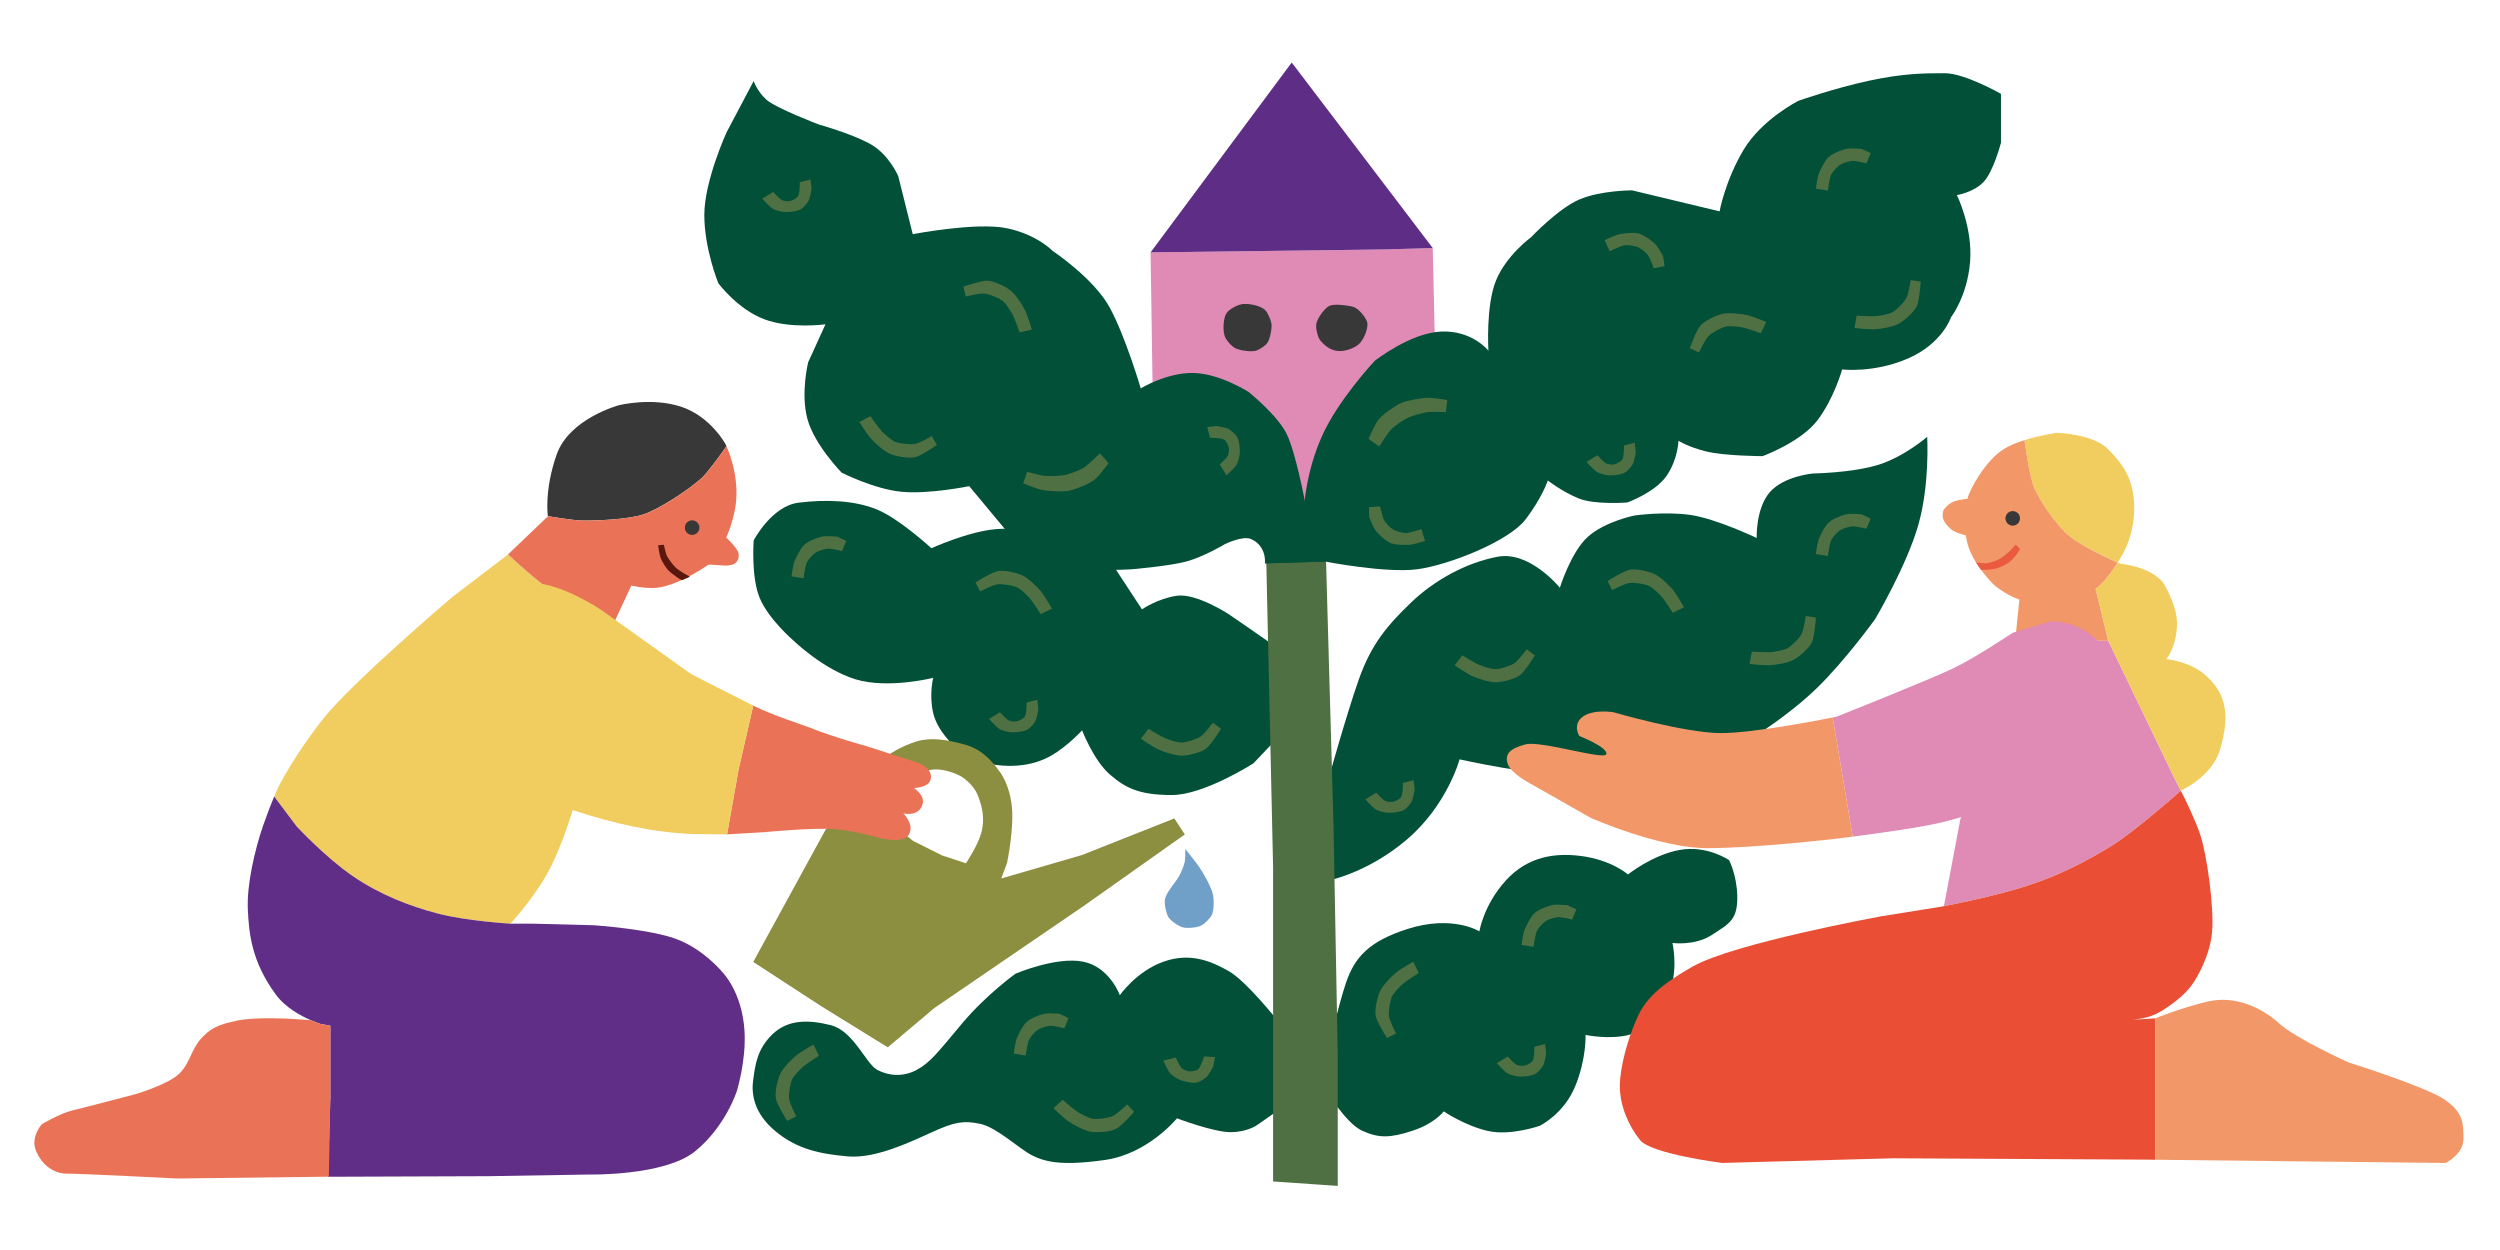 <?xml version="1.0" encoding="UTF-8"?> <svg xmlns="http://www.w3.org/2000/svg" width="800" height="400" viewBox="0 0 800 400" fill="none"><path d="M424.731 250.65C424.731 250.65 430.781 228.81 434.851 217.33C438.921 205.85 444.181 199.92 451.461 192.89C458.741 185.86 468.961 180.08 479.271 178.15C489.591 176.23 499.151 188.07 499.151 188.07C499.151 188.07 502.701 176.6 508.161 171.73C513.621 166.86 523.041 164.96 523.041 164.96C523.041 164.96 532.621 163.58 540.921 164.78C549.221 165.98 562.141 172.16 562.141 172.16C562.141 172.16 561.791 162.79 566.301 157.54C570.811 152.3 580.201 151.51 580.201 151.51C580.201 151.51 592.331 151.34 600.731 148.84C609.131 146.35 616.701 139.78 616.701 139.78C616.701 139.78 617.581 154.92 613.861 167.98C610.141 181.04 600.051 198.1 600.051 198.1C600.051 198.1 590.341 211.55 581.271 220.31C572.201 229.07 560.921 235.95 560.921 235.95L528.091 247.92C528.091 247.92 519.431 248.13 505.271 248.27C491.111 248.41 467.061 242.99 467.061 242.99C467.061 242.99 463.111 257.75 450.031 268.79C436.951 279.83 424.111 281.99 424.111 281.99L424.731 250.64V250.65Z" fill="#025037"></path><path d="M407.411 206.37C406.641 205.77 393.071 196.46 393.071 196.46C393.071 196.46 382.821 189.8 376.691 190.63C370.561 191.46 365.431 194.99 365.431 194.99L355.081 179.21L340.701 172.07C340.701 172.07 327.861 168.59 318.851 169.31C309.841 170.03 298.051 175.44 298.051 175.44C298.051 175.44 287.791 165.96 280.581 163.02C273.381 160.08 264.251 159.78 255.571 160.85C246.891 161.92 241.181 172.92 241.181 172.92C241.181 172.92 240.261 184.66 243.151 191.46C246.041 198.26 253.871 204.95 253.871 204.95C253.871 204.95 263.401 214.21 273.771 217.38C284.151 220.55 298.621 216.91 298.621 216.91C298.621 216.91 297.251 222.28 298.611 228.13C299.971 233.98 305.241 238.59 305.241 238.59C305.241 238.59 311.361 243.68 318.171 244.7C324.981 245.72 331.271 244.7 336.371 241.81C341.471 238.92 346.271 233.71 346.271 233.71C346.271 233.71 349.981 243.34 355.081 247.77C360.181 252.2 364.611 254.41 374.981 254.41C385.351 254.41 401.141 244.23 401.141 244.23L407.411 237.61V206.37V206.37Z" fill="#025037"></path><path d="M411.031 353.91L408.371 326.04C408.371 326.04 398.691 313.88 393.261 310.8C387.831 307.72 381.081 304.64 372.361 307.72C363.641 310.8 358.341 318.47 358.341 318.47C358.341 318.47 355.121 309.41 346.541 307.72C337.961 306.03 324.971 311.58 324.971 311.58C324.971 311.58 315.721 318.19 308.021 327.33C300.321 336.47 297.781 339.98 293.381 342.35C288.971 344.72 284.331 344.29 280.711 342.35C277.091 340.41 273.141 329.92 265.901 328.07C258.661 326.22 252.081 326.21 247.141 331.01C242.201 335.81 241.691 340.84 241.031 345.45C240.371 350.06 241.211 356.21 248.121 361.97C255.031 367.73 262.271 369.24 271.321 370.05C280.371 370.86 292.161 365.03 298.851 362.02C305.541 359.01 308.501 358.5 313.771 359.66C319.041 360.82 326.061 367.56 330.201 369.68C334.341 371.8 339.771 373.17 353.591 371.19C367.411 369.21 376.631 357.86 376.631 357.86C376.631 357.86 388.311 362.29 393.741 362.29C399.171 362.29 402.301 360 402.301 360L411.021 353.91H411.031Z" fill="#025037"></path><path d="M425.381 335.15C425.381 335.15 428.061 322.23 430.771 314.34C433.491 306.45 437.901 301.29 450.271 297.31C464.831 292.62 473.411 298.04 473.411 298.04C473.411 298.04 474.691 289.65 481.861 281.76C489.031 273.87 497.901 272.94 505.571 273.87C515.691 275.1 520.941 279.83 520.941 279.83C520.941 279.83 528.791 273.53 537.541 271.97C546.291 270.41 553.301 275.24 553.301 275.24C553.301 275.24 555.721 279.83 555.921 286.53C556.161 294.44 553.201 295.64 547.771 299.19C542.341 302.74 535.181 301.75 535.181 301.75C535.181 301.75 536.911 309.27 534.691 315.96C532.471 322.64 528.201 329.18 521.791 331.02C515.371 332.86 507.371 331.18 507.371 331.18C507.371 331.18 507.711 338.74 504.051 347.64C500.381 356.55 492.731 360.25 492.731 360.25C492.731 360.25 483.251 363.6 475.951 361.87C468.641 360.15 462.001 355.64 462.001 355.64C462.001 355.64 459.101 359.55 451.911 361.87C444.721 364.2 441.271 364.23 435.961 361.87C430.651 359.51 424.111 348.55 424.111 348.55L425.381 335.15V335.15Z" fill="#025037"></path><path d="M407.391 378.07V277.57L404.981 169.46L424.031 168.84L426.711 263.54L428.081 337.78V379.49L407.391 378.07Z" fill="#4E7043"></path><path d="M459.401 120.08V136.21L419.301 164.67L387.661 139.5L368.891 128.06L368.181 80.76L442.781 79.83L458.481 79.38L459.401 120.08Z" fill="#E08AB6"></path><path d="M413.351 20L458.481 79.38L442.781 79.83L368.181 80.76L413.351 20Z" fill="#5E2E86"></path><path d="M404.941 99.32C403.561 97.82 399.731 97.07 397.701 97.29C396.141 97.45 393.431 98.86 392.521 100.15C391.401 101.73 391.251 105.82 391.941 107.64C392.441 108.95 394.121 110.88 395.401 111.48C396.871 112.16 400.251 112.64 401.821 112.25C402.961 111.96 405.071 110.56 405.671 109.55C406.371 108.37 406.931 105.58 406.921 104.21C406.921 102.89 405.841 100.31 404.951 99.34L404.941 99.32Z" fill="#383838"></path><path d="M431.761 97.91C430.181 97.63 426.771 97.18 425.341 97.91C423.781 98.7 421.571 101.84 421.231 103.55C420.951 104.92 421.641 107.93 422.541 109C423.861 110.59 425.921 112.31 428.561 112.34C431.201 112.37 433.671 111.14 434.821 110.15C436.271 108.89 437.731 105.46 437.581 103.55C437.461 102.08 435.361 99.55 434.121 98.75C433.241 98.18 432.801 98.09 431.761 97.91V97.91Z" fill="#383838"></path><path d="M404.801 180.3L417.361 161.74C417.361 161.74 417.891 151.09 423.051 139.52C428.201 127.95 439.921 115.46 439.921 115.46C439.921 115.46 451.351 106.46 461.271 106.09C471.191 105.72 476.291 112.21 476.291 112.21C476.291 112.21 475.411 97.85 478.721 89.76C482.031 81.66 489.921 75.93 489.921 75.93C489.921 75.93 498.551 66.79 505.351 63.85C512.151 60.91 522.251 60.91 522.251 60.91L550.261 67.63C550.261 67.63 552.011 57.97 557.881 48.05C563.761 38.13 575.511 32.25 575.511 32.25C575.511 32.25 586.661 28.31 597.891 25.87C609.121 23.43 615.921 23.43 622.341 23.43C628.761 23.43 640.311 30.04 640.311 30.04V45.65C640.311 45.65 637.891 55.02 634.651 58.32C631.401 61.63 626.201 62.42 626.201 62.42C626.201 62.42 631.341 72.83 630.421 83.85C629.501 94.87 624.361 101.45 624.361 101.45C624.361 101.45 621.601 109.93 610.581 114.7C599.561 119.48 589.481 118.22 589.481 118.22C589.481 118.22 586.891 127.54 581.561 134.52C576.231 141.5 564.031 145.97 564.031 145.97C564.031 145.97 551.811 145.92 545.931 144.45C540.051 142.98 537.111 141.04 537.111 141.04C537.111 141.04 536.951 147.06 533.251 152.34C529.551 157.62 520.761 160.79 520.761 160.79C520.761 160.79 510.441 161.63 505.151 159.49C499.871 157.34 495.301 153.76 495.301 153.76C495.301 153.76 493.581 159.07 488.251 166.13C482.921 173.19 463.711 180.77 453.651 182.15C443.591 183.52 423.991 179.68 423.991 179.68L404.791 180.27L404.801 180.3Z" fill="#025037"></path><path d="M424.001 179.71L417.671 160.96C417.671 160.96 414.701 145 411.771 138.94C408.841 132.88 399.561 125.44 399.561 125.44C399.561 125.44 390.411 119.53 381.891 119.35C373.371 119.18 365.041 124.28 365.041 124.28C365.041 124.28 360.191 107.77 355.101 98.4C350.011 89.03 336.811 80.27 336.811 80.27C336.811 80.27 331.791 74.99 322.051 73.01C312.311 71.03 292.081 74.94 292.081 74.94L287.441 56.37C287.441 56.37 284.441 49.25 278.221 45.92C272.001 42.59 262.041 39.85 262.041 39.85C262.041 39.85 248.121 34.55 245.191 31.85C242.261 29.15 241.171 25.94 241.171 25.94L232.521 42.31C232.521 42.31 225.381 57.89 225.381 68.79C225.381 79.69 229.871 90.65 229.871 90.65C229.871 90.65 236.001 98.91 244.481 102.13C252.961 105.35 264.151 103.77 264.151 103.77L258.611 115.94C258.611 115.94 256.131 125.87 258.391 134.14C260.651 142.4 269.331 151.25 269.331 151.25C269.331 151.25 279.721 156.53 288.511 157.37C297.301 158.21 310.151 155.57 310.151 155.57L322.611 170.56C322.611 170.56 331.871 178.54 338.391 180.86C344.911 183.18 362.041 182.18 362.041 182.18C362.041 182.18 374.301 181.15 379.781 179.64C385.261 178.13 391.961 174.13 391.961 174.13C391.961 174.13 397.571 171.35 400.311 172.48C403.041 173.61 405.011 176.39 404.781 180.29L423.981 179.7L424.001 179.71Z" fill="#025037"></path><path d="M630.751 159.53C630.751 159.53 627.181 159.67 625.081 160.55C622.981 161.43 621.881 163.3 621.881 163.3C621.881 163.3 621.371 165.04 621.881 166.26C622.391 167.48 623.571 168.93 625.081 169.88C626.591 170.83 630.751 171.74 630.751 171.74" fill="#F29767"></path><path d="M675.321 270.9C682.831 266.34 696.861 253.91 697.871 253.01C696.751 250.76 695.941 249.25 695.941 249.25L674.621 205.02H644.871L627.281 262.31L622.051 289.98C622.051 289.98 638.391 286.81 648.761 283.42C659.141 280.02 667.531 275.64 675.321 270.9V270.9Z" fill="#E08AB6"></path><path d="M682.571 326.3C685.271 325.96 688.611 325.63 692.601 322.96C697.231 319.85 699.641 317.6 701.451 315.09C703.251 312.59 707.151 305.79 707.861 298.28C708.561 290.77 706.291 273.32 703.831 266.39C702.321 262.12 699.691 256.62 697.871 253.02C696.861 253.92 682.841 266.34 675.321 270.91C667.541 275.65 659.151 280.04 648.761 283.43C638.391 286.83 622.051 289.99 622.051 289.99L601.721 293.26C601.721 293.26 554.851 301.85 541.791 309.22C528.731 316.58 525.691 321.35 523.361 326.89C521.031 332.44 518.351 341.2 518.351 347.58C518.351 353.96 521.221 360.34 524.791 364.81C528.371 369.29 551.091 372.14 551.091 372.14L605.821 370.65L686.521 371.08L689.701 371.12V325.88L682.581 326.3H682.571Z" fill="#EA4E34"></path><path d="M660.541 170.04C664.451 174.15 674.791 178.8 677.631 180.03C676.071 182.52 673.401 186.33 670.581 188.46L674.621 205.02L695.941 249.25C695.941 249.25 696.751 250.76 697.871 253.01C697.911 252.97 697.931 252.96 697.931 252.96C697.931 252.96 707.731 248.61 710.351 240.04C714.131 227.67 711.681 220.95 705.081 215.52C700.401 211.66 693.231 210.9 693.231 210.9C693.231 210.9 695.531 208.24 696.361 203.02C697.181 197.8 696.251 194.35 693.071 187.88C689.901 181.41 678.361 180.34 678.361 180.34C678.361 180.34 678.101 180.23 677.641 180.03C678.541 178.6 679.091 177.6 679.091 177.6C679.091 177.6 682.941 171.62 682.941 162.6C682.941 153.58 679.531 148.73 674.621 143.77C669.711 138.81 658.251 138.51 658.251 138.51C658.251 138.51 653.021 139.2 647.821 140.84C648.201 143.6 649.631 153.32 651.051 156.33C652.721 159.86 655.981 165.26 660.541 170.04Z" fill="#F1CC5E"></path><path d="M670.581 188.46C673.401 186.33 676.071 182.52 677.631 180.03C674.801 178.8 664.451 174.15 660.541 170.04C655.991 165.26 652.721 159.86 651.051 156.33C649.631 153.32 648.201 143.6 647.821 140.84C645.371 141.6 642.931 142.59 641.051 143.8C635.161 147.59 630.191 156.84 629.621 159.51C629.041 162.18 627.931 167.5 629.621 174.03C631.301 180.54 637.931 187.03 637.931 187.03C637.931 187.03 641.391 190.16 646.201 191.87L644.861 205.03H674.611L670.571 188.47L670.581 188.46Z" fill="#F29767"></path><path d="M782.401 351.94C776.491 347.82 751.511 339.97 751.511 339.97C751.511 339.97 734.591 332.33 729.271 327.45C723.941 322.56 715.321 318.49 706.721 320.44C698.131 322.39 689.691 325.88 689.691 325.88V371.12L782.581 372.15C782.581 372.15 788.301 369.39 788.301 364.47C788.301 359.55 788.301 356.06 782.391 351.95L782.401 351.94Z" fill="#F29767"></path><path d="M644.071 168.21C645.358 168.21 646.401 167.167 646.401 165.88C646.401 164.593 645.358 163.55 644.071 163.55C642.784 163.55 641.741 164.593 641.741 165.88C641.741 167.167 642.784 168.21 644.071 168.21Z" fill="#383838"></path><path d="M375.791 261.9L346.241 273.61L320.401 281.11L322.251 276.14C322.251 276.14 324.761 264.36 323.671 257.02C322.581 249.68 319.481 246.42 319.481 246.42C319.481 246.42 315.611 240.24 309.231 238.4C302.861 236.56 297.711 235.91 293.371 237.24C289.031 238.57 284.391 240.96 280.211 244.81C276.021 248.66 264.061 265.73 264.061 265.73L241.031 307.82L262.911 322.06L284.081 335.14L298.971 322.58L346.841 289.86L379.141 267.02L375.791 261.9V261.9ZM314.051 266.37C313.011 270.43 309.101 276.25 309.101 276.25L301.401 273.71L292.151 269.06L282.151 261.1L290.291 249.59C290.291 249.59 295.331 246.21 299.481 246.21C303.631 246.21 307.561 248.45 307.561 248.45C307.561 248.45 311.421 250.66 312.971 254.7C314.521 258.74 315.101 262.29 314.061 266.36L314.051 266.37Z" fill="#8C8E40"></path><path d="M379.281 271.65C379.281 271.65 382.651 275.85 383.671 277.32C385.101 279.4 387.661 283.89 388.181 286.36C388.501 287.91 388.481 291.22 387.841 292.66C387.331 293.81 385.441 295.68 384.311 296.22C383.001 296.84 379.921 297.15 378.521 296.76C377.121 296.37 374.521 294.64 373.821 293.37C373.121 292.1 372.511 289.12 372.781 287.71C373.171 285.63 376.171 282.34 377.231 280.51C377.871 279.41 378.851 277.03 379.121 275.78C379.341 274.76 379.301 271.63 379.301 271.63L379.281 271.65Z" fill="#709FC8"></path><path d="M676.711 220.04L673.481 230.84C673.481 230.84 666.351 245.29 655.231 250.59C644.101 255.91 631.961 260.46 622.301 262.94C615.391 264.7 600.681 266.71 592.871 267.71L586.451 229.58C587.271 229.41 587.741 229.32 587.741 229.32C587.741 229.32 617.751 217.4 625.131 213.82C632.521 210.24 644.091 202.47 644.091 202.47L656.281 198.82C656.281 198.82 663.981 198.51 670.021 203.95C676.081 209.38 676.701 220.04 676.701 220.04H676.711Z" fill="#E08AB6"></path><path d="M586.451 229.59L592.871 267.72C589.761 268.12 587.741 268.36 587.741 268.36C587.741 268.36 561.811 271.41 546.381 271.41C530.951 271.41 509.071 261.74 509.071 261.74L489.681 250.73C489.681 250.73 483.511 247.53 482.481 244.45C481.451 241.36 483.091 239.55 488.081 238.21C493.061 236.86 513.751 243.49 514.041 241.25C514.331 239.01 505.381 235.53 505.381 235.53C505.381 235.53 503.041 231.77 506.561 229.29C510.071 226.82 516.331 227.92 516.331 227.92C516.331 227.92 539.221 234.61 550.821 234.59C560.851 234.56 581.151 230.65 586.451 229.6V229.59Z" fill="#F29767"></path><path d="M632.351 180C632.351 180 634.991 180.35 635.861 180.24C636.901 180.1 638.891 179.38 639.811 178.89C640.651 178.45 642.151 177.24 642.851 176.61C643.441 176.08 645.021 174.29 645.021 174.29L646.401 175.68C646.401 175.68 645.651 177.02 645.321 177.41C644.681 178.16 643.441 179.66 642.601 180.19C641.681 180.77 640.111 181.53 639.061 181.84C638.361 182.04 636.561 182.32 635.831 182.35C635.401 182.37 633.921 182.35 633.921 182.35L632.341 180.01L632.351 180Z" fill="#EA5A3E"></path><path d="M467.961 209.72L465.491 212.89C465.491 212.89 469.411 215.56 470.841 216.22C472.771 217.12 476.561 218.37 478.701 218.32C480.771 218.27 484.681 217.33 486.351 216.1C488.021 214.87 491.161 209.72 491.161 209.72L488.571 207.78C488.571 207.78 485.811 211.46 484.541 212.27C483.221 213.12 480.101 214.09 478.531 214.12C477.191 214.15 474.591 213.27 473.351 212.76C471.921 212.18 467.961 209.72 467.961 209.72V209.72Z" fill="#4E7043"></path><path d="M563.451 106.64L565.211 103.03C565.211 103.03 560.831 101.23 559.291 100.87C557.211 100.39 553.251 99.95 551.171 100.44C549.091 100.93 545.521 102.64 544.141 104.19C542.761 105.74 540.741 111.42 540.741 111.42L543.681 112.79C543.681 112.79 545.621 108.62 546.701 107.56C547.821 106.46 550.671 104.87 552.201 104.51C553.501 104.21 556.231 104.53 557.551 104.77C559.071 105.04 563.451 106.64 563.451 106.64V106.64Z" fill="#4E7043"></path><path d="M367.521 233.21L365.051 236.38C365.051 236.38 368.971 239.05 370.401 239.71C372.331 240.61 376.121 241.86 378.261 241.81C380.401 241.76 384.241 240.82 385.911 239.59C387.581 238.36 390.721 233.21 390.721 233.21L388.131 231.27C388.131 231.27 385.371 234.95 384.101 235.76C382.831 236.57 379.661 237.58 378.091 237.61C376.751 237.64 374.151 236.76 372.911 236.25C371.481 235.67 367.521 233.21 367.521 233.21V233.21Z" fill="#4E7043"></path><path d="M326.271 106.38L330.181 105.48C330.181 105.48 328.831 100.94 328.141 99.52C327.211 97.6 325.061 94.24 323.371 92.93C321.731 91.66 318.111 89.92 316.041 89.82C314.071 89.72 308.281 91.72 308.281 91.72L309.061 94.87C309.061 94.87 313.521 93.76 315.021 93.93C316.521 94.1 319.611 95.32 320.851 96.29C321.911 97.11 323.371 99.44 324.011 100.62C324.751 101.98 326.261 106.38 326.261 106.38H326.271Z" fill="#4E7043"></path><path d="M560.581 208.51L559.881 212.46C559.881 212.46 564.591 212.98 566.171 212.9C568.301 212.79 572.231 212.12 574.091 211.07C575.901 210.06 578.911 207.39 579.811 205.52C580.671 203.74 581.081 197.63 581.081 197.63L577.881 197.13C577.881 197.13 577.171 201.67 576.431 202.99C575.661 204.36 573.361 206.67 571.991 207.44C570.821 208.09 568.111 208.53 566.771 208.67C565.231 208.83 560.581 208.51 560.581 208.51V208.51Z" fill="#4E7043"></path><path d="M278.521 133.14L275.001 135.06C275.001 135.06 277.531 139.06 278.581 140.24C280.001 141.83 282.981 144.49 284.951 145.29C286.871 146.07 290.831 146.76 292.851 146.3C294.871 145.84 299.801 142.37 299.801 142.37L298.191 139.55C298.191 139.55 294.201 141.83 292.711 142.07C291.221 142.31 287.921 141.97 286.461 141.38C285.221 140.87 283.181 139.03 282.241 138.07C281.161 136.97 278.511 133.13 278.511 133.13L278.521 133.14Z" fill="#4E7043"></path><path d="M594.131 101L593.431 104.95C593.431 104.95 598.141 105.47 599.721 105.39C601.851 105.28 605.781 104.61 607.641 103.56C609.501 102.51 612.461 99.88 613.361 98.01C614.221 96.23 614.631 90.12 614.631 90.12L611.431 89.62C611.431 89.62 610.721 94.16 609.981 95.48C609.211 96.85 606.911 99.16 605.541 99.93C604.371 100.58 601.661 101.02 600.321 101.16C598.781 101.32 594.131 101 594.131 101V101Z" fill="#4E7043"></path><path d="M454.011 311.35L452.251 307.74C452.251 307.74 448.141 310.09 446.911 311.08C445.251 312.42 442.471 315.28 441.581 317.22C440.711 319.1 439.851 323.03 440.221 325.07C440.571 327.01 443.841 332.19 443.841 332.19L446.731 330.71C446.731 330.71 444.631 326.62 444.461 325.12C444.281 323.56 444.771 320.34 445.431 318.91C445.991 317.69 447.931 315.74 448.931 314.85C450.081 313.82 454.031 311.34 454.031 311.34L454.011 311.35Z" fill="#4E7043"></path><path d="M262.061 337.85L260.301 334.24C260.301 334.24 256.191 336.59 254.961 337.58C253.301 338.92 250.521 341.78 249.631 343.72C248.761 345.6 247.901 349.53 248.271 351.57C248.621 353.51 251.891 358.69 251.891 358.69L254.781 357.21C254.781 357.21 252.681 353.12 252.511 351.62C252.341 350.12 252.821 346.84 253.481 345.41C254.041 344.19 255.981 342.24 256.981 341.35C258.131 340.32 262.081 337.84 262.081 337.84L262.061 337.85Z" fill="#4E7043"></path><path d="M535.281 196.09L538.881 194.32C538.881 194.32 536.531 190.21 535.531 188.98C534.181 187.32 531.321 184.54 529.381 183.66C527.441 182.78 523.571 181.94 521.531 182.31C519.591 182.67 514.411 185.94 514.411 185.94L515.891 188.82C515.891 188.82 519.981 186.72 521.481 186.54C522.981 186.36 526.261 186.85 527.691 187.5C528.911 188.06 530.861 189.99 531.761 190.99C532.801 192.14 535.271 196.08 535.271 196.08L535.281 196.09Z" fill="#4E7043"></path><path d="M340.061 351.92L337.101 354.64C337.101 354.64 340.521 357.92 341.821 358.81C343.581 360.02 347.111 361.87 349.221 362.18C351.331 362.49 355.281 362.18 357.131 361.25C358.981 360.32 362.931 355.76 362.931 355.76L360.691 353.41C360.691 353.41 357.361 356.58 355.971 357.18C354.581 357.78 351.301 358.24 349.741 358.01C348.411 357.82 345.991 356.52 344.851 355.82C343.531 355.01 340.041 351.93 340.041 351.93L340.061 351.92Z" fill="#4E7043"></path><path d="M333.021 196.53L336.621 194.76C336.621 194.76 334.271 190.65 333.271 189.42C331.921 187.76 329.061 184.98 327.121 184.1C325.231 183.24 321.311 182.38 319.271 182.75C317.331 183.11 312.151 186.38 312.151 186.38L313.631 189.26C313.631 189.26 317.721 187.16 319.221 186.98C320.721 186.8 324.001 187.29 325.431 187.94C326.651 188.5 328.601 190.43 329.501 191.43C330.541 192.58 333.011 196.52 333.011 196.52L333.021 196.53Z" fill="#4E7043"></path><path d="M486.891 302.36C486.891 302.36 487.371 298.79 487.791 297.68C488.351 296.21 489.831 293.31 491.001 292.25C492.361 291.02 495.471 289.78 497.291 289.53C498.411 289.38 501.581 289.65 501.581 289.65L504.441 291.01L503.081 294.26C503.081 294.26 499.761 293.47 498.761 293.48C497.701 293.48 495.591 294.15 494.691 294.71C493.791 295.27 492.331 296.86 491.851 297.8C491.241 298.98 490.741 302.98 490.741 302.98L486.881 302.36H486.891Z" fill="#4E7043"></path><path d="M324.391 337.14C324.391 337.14 324.871 333.57 325.291 332.46C325.851 330.99 327.331 328.09 328.501 327.03C329.861 325.8 332.971 324.56 334.791 324.31C335.911 324.16 339.081 324.43 339.081 324.43L341.941 325.79L340.581 329.04C340.581 329.04 337.261 328.25 336.261 328.26C335.201 328.26 333.091 328.93 332.191 329.49C331.291 330.05 329.831 331.64 329.351 332.58C328.741 333.76 328.241 337.76 328.241 337.76L324.381 337.14H324.391Z" fill="#4E7043"></path><path d="M581.071 177.3C581.071 177.3 581.551 173.73 581.971 172.62C582.531 171.15 584.011 168.25 585.181 167.19C586.541 165.96 589.651 164.72 591.471 164.47C592.591 164.32 595.761 164.59 595.761 164.59L598.621 165.95L597.261 169.2C597.261 169.2 593.941 168.41 592.941 168.42C591.881 168.42 589.771 169.09 588.871 169.65C587.971 170.21 586.511 171.8 586.031 172.74C585.421 173.92 584.921 177.92 584.921 177.92L581.061 177.3H581.071Z" fill="#4E7043"></path><path d="M455.991 173.07C455.991 173.07 452.571 174.2 451.391 174.31C449.821 174.46 446.571 174.4 445.101 173.81C443.401 173.13 440.921 170.87 439.901 169.34C439.281 168.4 438.131 165.43 438.131 165.43L438.091 162.26L441.611 162.05C441.611 162.05 442.361 165.38 442.801 166.27C443.271 167.22 444.791 168.83 445.701 169.39C446.611 169.95 448.671 170.56 449.721 170.59C451.041 170.62 454.871 169.31 454.871 169.31L456.001 173.05L455.991 173.07Z" fill="#4E7043"></path><path d="M581.071 60.36C581.071 60.36 581.551 56.79 581.971 55.68C582.531 54.21 584.011 51.31 585.181 50.25C586.541 49.02 589.651 47.78 591.471 47.53C592.591 47.38 595.761 47.65 595.761 47.65L598.621 49.01L597.261 52.26C597.261 52.26 593.941 51.47 592.941 51.48C591.881 51.48 589.771 52.15 588.871 52.71C587.971 53.27 586.511 54.86 586.031 55.8C585.421 56.98 584.921 60.98 584.921 60.98L581.061 60.36H581.071Z" fill="#4E7043"></path><path d="M513.491 76.87C513.491 76.87 516.721 75.29 517.881 75.02C519.421 74.66 522.651 74.29 524.181 74.67C525.961 75.12 528.721 77.02 529.931 78.39C530.681 79.23 532.211 82.03 532.211 82.03L532.671 85.16L529.211 85.84C529.211 85.84 528.021 82.64 527.461 81.81C526.861 80.93 525.141 79.54 524.171 79.11C523.211 78.68 521.071 78.35 520.031 78.46C518.711 78.61 515.101 80.42 515.101 80.42L513.471 76.86L513.491 76.87Z" fill="#4E7043"></path><path d="M253.271 184.44C253.271 184.44 253.751 180.87 254.171 179.76C254.731 178.29 256.211 175.39 257.381 174.33C258.741 173.1 261.851 171.86 263.671 171.61C264.791 171.46 267.961 171.73 267.961 171.73L270.821 173.09L269.461 176.34C269.461 176.34 266.141 175.55 265.141 175.56C264.081 175.56 261.971 176.23 261.071 176.79C260.181 177.35 258.711 178.94 258.231 179.88C257.621 181.06 257.121 185.06 257.121 185.06L253.261 184.44H253.271Z" fill="#4E7043"></path><path d="M478.991 340.23C478.991 340.23 481.161 342.61 482.051 343.26C482.941 343.91 484.981 344.44 486.121 344.5C487.581 344.57 490.111 344.33 491.361 343.59C492.271 343.05 493.681 341.43 494.031 340.43C494.351 339.51 494.781 337.11 494.781 337.11L494.421 334.08L491.001 334.96C491.001 334.96 491.051 338.55 490.411 339.5C489.991 340.13 488.521 340.86 487.771 341.01C487.171 341.13 485.891 340.98 485.331 340.72C484.451 340.31 482.501 338.08 482.501 338.08L478.981 340.23H478.991Z" fill="#4E7043"></path><path d="M316.491 230.07C316.491 230.07 318.661 232.45 319.551 233.1C320.441 233.75 322.481 234.28 323.621 234.34C325.081 234.41 327.611 234.17 328.861 233.43C329.771 232.89 331.181 231.27 331.531 230.27C331.851 229.35 332.281 226.95 332.281 226.95L331.921 223.92L328.501 224.8C328.501 224.8 328.551 228.39 327.911 229.34C327.491 229.97 326.021 230.7 325.271 230.85C324.671 230.97 323.391 230.82 322.831 230.56C321.951 230.15 320.001 227.92 320.001 227.92L316.481 230.07H316.491Z" fill="#4E7043"></path><path d="M392.461 152.11C392.461 152.11 394.841 149.94 395.491 149.05C396.141 148.16 396.671 146.12 396.731 144.98C396.801 143.52 396.561 140.99 395.821 139.74C395.281 138.83 393.661 137.42 392.661 137.07C391.741 136.75 389.341 136.32 389.341 136.32L386.311 136.68L387.191 140.1C387.191 140.1 390.781 140.05 391.731 140.69C392.361 141.11 393.091 142.58 393.241 143.33C393.361 143.93 393.211 145.21 392.951 145.77C392.541 146.65 390.311 148.6 390.311 148.6L392.461 152.12V152.11Z" fill="#4E7043"></path><path d="M436.911 255.81C436.911 255.81 439.081 258.19 439.971 258.84C440.861 259.49 442.901 260.02 444.041 260.08C445.501 260.15 448.031 259.91 449.281 259.17C450.191 258.63 451.601 257.01 451.951 256.01C452.271 255.09 452.701 252.69 452.701 252.69L452.341 249.66L448.921 250.54C448.921 250.54 448.971 254.13 448.331 255.08C447.911 255.71 446.441 256.44 445.691 256.59C445.091 256.71 443.811 256.56 443.251 256.3C442.371 255.89 440.421 253.66 440.421 253.66L436.901 255.81H436.911Z" fill="#4E7043"></path><path d="M243.921 63.57C243.921 63.57 246.091 65.95 246.981 66.6C247.901 67.27 249.911 67.78 251.051 67.84C252.511 67.91 255.041 67.67 256.291 66.93C257.201 66.39 258.611 64.77 258.961 63.77C259.281 62.85 259.711 60.45 259.711 60.45L259.351 57.42L255.931 58.3C255.931 58.3 255.981 61.89 255.341 62.84C254.921 63.47 253.451 64.2 252.701 64.35C252.101 64.47 250.821 64.32 250.261 64.06C249.381 63.65 247.431 61.42 247.431 61.42L243.911 63.57H243.921Z" fill="#4E7043"></path><path d="M507.671 147.83C507.671 147.83 509.841 150.21 510.731 150.86C511.621 151.51 513.661 152.04 514.801 152.1C516.261 152.17 518.791 151.93 520.041 151.19C520.951 150.65 522.361 149.03 522.711 148.03C523.031 147.11 523.461 144.71 523.461 144.71L523.101 141.68L519.681 142.56C519.681 142.56 519.731 146.15 519.091 147.1C518.671 147.73 517.201 148.46 516.451 148.61C515.851 148.73 514.571 148.58 514.011 148.32C513.131 147.91 511.181 145.68 511.181 145.68L507.661 147.83H507.671Z" fill="#4E7043"></path><path d="M372.251 339.37C372.251 339.37 373.581 342.31 374.231 343.2C374.881 344.09 376.661 345.23 377.721 345.63C379.091 346.14 381.561 346.7 382.991 346.38C384.021 346.15 385.861 345.04 386.501 344.2C387.091 343.42 388.241 341.27 388.241 341.27L388.831 338.28L385.311 338.06C385.311 338.06 384.251 341.49 383.351 342.2C382.751 342.67 381.131 342.91 380.371 342.83C379.761 342.76 378.591 342.22 378.141 341.8C377.431 341.14 376.261 338.42 376.261 338.42L372.251 339.38V339.37Z" fill="#4E7043"></path><path d="M437.941 140.35C438.031 140.61 441.361 142.87 441.361 142.87C441.361 142.87 444.111 138.45 445.341 137.24C446.461 136.13 449.101 134.34 450.531 133.67C452.041 132.96 455.301 132.1 456.961 131.87C458.381 131.68 462.681 131.87 462.681 131.87L463.121 128C463.121 128 458.311 127.21 456.701 127.29C454.571 127.39 450.281 128.13 448.321 128.99C446.311 129.88 442.641 132.5 441.211 134.16C440.071 135.48 437.951 140.36 437.951 140.36L437.941 140.35Z" fill="#4E7043"></path><path d="M354.701 148.29C354.671 148.01 351.941 145.07 351.941 145.07C351.941 145.07 348.261 148.76 346.801 149.66C345.461 150.49 342.481 151.64 340.941 151.97C339.311 152.32 335.941 152.43 334.281 152.28C332.861 152.15 328.711 151 328.711 151L327.411 154.67C327.411 154.67 331.921 156.52 333.511 156.81C335.611 157.2 339.951 157.43 342.051 157.04C344.211 156.63 348.371 154.89 350.141 153.59C351.551 152.56 354.701 148.28 354.701 148.28V148.29Z" fill="#4E7043"></path><path d="M206.041 164.56C211.121 162.8 220.421 156.7 224.491 153.01C226.551 151.16 231.031 144.82 232.101 143.3L232.191 143.17L232.261 143.05C232.261 143.05 232.301 143 232.301 142.98L232.321 142.96L232.501 142.86C232.281 142.37 232.151 142.1 232.151 142.1C232.151 142.1 227.371 133.25 217.961 130.15C208.551 127.05 198.131 129.65 198.131 129.65C198.131 129.65 182.191 133.87 178.121 145.47C174.061 157.07 175.321 165.18 175.321 165.18C175.321 165.18 183.501 166.54 186.251 166.57C191.221 166.64 201.301 166.19 206.021 164.56H206.041Z" fill="#383838"></path><path d="M112.891 280.36C121.581 286.3 130.991 289.94 140.161 292.35C149.321 294.75 163.321 295.57 163.321 295.57C163.321 295.57 172.181 286.03 176.651 276.61C181.121 267.19 183.931 257.03 183.931 257.03L200.031 204.15L200.821 201.19C200.821 201.19 199.031 200.61 196.341 199.58L195.961 200.39C195.961 200.39 190.041 197.68 181.691 192.74C173.781 188.07 162.551 177.43 162.551 177.43L144.611 191.15C144.611 191.15 113.161 217.95 103.851 229.49C94.541 241.02 89.121 251.74 89.121 251.74C89.121 251.74 88.601 252.85 87.741 254.89L94.931 264.46C94.931 264.46 104.211 274.44 112.891 280.37V280.36Z" fill="#F1CC5E"></path><path d="M195.961 200.38L196.341 199.57L202.021 187.4C202.791 187.56 203.571 187.71 204.351 187.83C205.791 188.04 207.261 188.18 208.691 188.18C216.481 188.18 227.231 180.31 227.231 180.31C227.231 180.31 232.691 174.8 235.061 163.67C237.051 154.32 233.641 145.45 232.511 142.87L232.331 142.97L232.311 142.99C232.311 142.99 232.281 143.03 232.271 143.06L232.201 143.18L232.111 143.31C231.031 144.83 226.561 151.17 224.501 153.02C220.431 156.71 211.141 162.82 206.051 164.57C201.321 166.2 191.241 166.65 186.281 166.58C183.531 166.55 175.351 165.19 175.351 165.19L162.561 177.42C162.561 177.42 173.791 188.07 181.701 192.73C190.051 197.67 195.971 200.38 195.971 200.38H195.961Z" fill="#EA7357"></path><path d="M231.091 311C231.091 311 225.341 303.97 216.831 300.64C208.321 297.31 190.031 296.08 190.031 296.08L170.251 295.57H163.321C163.321 295.57 149.321 294.75 140.161 292.35C130.991 289.95 121.581 286.3 112.891 280.36C104.201 274.43 94.931 264.45 94.931 264.45L87.741 254.88C86.851 257 85.611 260.14 84.231 264.09C81.541 271.82 78.941 283.16 79.301 290.9C79.651 298.64 80.451 307.68 88.351 318.38C91.321 322.4 96.271 325.07 99.471 326.47C101.291 327.26 102.541 327.65 102.541 327.65L105.711 328.25V351.21L104.931 376.55H109.001L156.101 376.38L188.481 375.85C188.481 375.85 212.701 376.36 222.451 368.4C232.221 360.45 235.781 349.15 235.781 349.15C235.781 349.15 238.801 339.51 238.251 330.02C237.511 317.29 231.091 311.01 231.091 311.01V311Z" fill="#602E86"></path><path d="M105.701 328.24L102.531 327.64C102.531 327.64 101.271 327.25 99.461 326.46L92.901 326.02C92.901 326.02 81.961 325.34 75.891 326.59C69.821 327.84 67.251 329.04 64.171 332.55C61.091 336.06 60.831 340.14 57.401 343.53C53.991 346.93 43.721 350.02 43.721 350.02C43.721 350.02 28.581 354.03 22.931 355.4C19.131 356.32 13.361 359.76 13.361 359.76C13.361 359.76 9.851 363.69 11.391 367.89C12.931 372.08 16.591 375.56 21.391 375.56C26.191 375.56 56.601 377.12 56.601 377.12L105.221 376.54L105.711 351.2V328.24H105.701Z" fill="#EA7357"></path><path d="M294.131 244.2C294.131 244.2 298.251 245.8 297.891 248.96C297.511 252.11 293.011 252.04 292.621 252.16C292.231 252.29 296.511 254.44 295.011 257.94C293.521 261.45 289.031 260.27 289.031 260.27C289.031 260.27 292.581 263.59 290.951 266.88C289.331 270.18 281.811 268.23 281.811 268.23C281.811 268.23 274.531 266.06 267.721 265.38C260.921 264.7 244.241 266.32 244.241 266.32L232.651 267L236.341 246.23L241.031 225.79C247.821 229.17 256.481 231.76 259.471 232.97C266.781 235.91 277.441 238.82 277.441 238.82L294.121 244.21L294.131 244.2Z" fill="#EA7357"></path><path d="M241.041 225.79L236.351 246.23L232.661 267C231.061 266.98 223.671 266.95 221.921 266.89C208.751 266.42 195.731 263.34 184.061 259.48C172.391 255.63 161.101 248.76 161.101 248.76C161.101 248.76 145.821 239.47 140.271 232.14C134.721 224.81 134.001 217.26 134.001 217.26C134.001 217.26 134.001 208.27 138.111 199.68C142.221 191.08 152.221 187.91 152.221 187.91C152.221 187.91 163.651 185.94 172.251 186.72C180.851 187.49 192.321 195.12 192.321 195.12L221.081 215.66C221.081 215.66 231.231 220.89 241.041 225.79V225.79Z" fill="#F1CC5E"></path><path d="M232.041 171.66C232.041 171.66 235.911 175.25 236.311 176.96C236.691 178.59 235.931 179.64 235.291 180.22C234.641 180.8 232.931 181.04 232.061 180.99C231.251 180.95 226.481 180.64 226.481 180.64" fill="#EA7357"></path><path d="M210.591 174.49C210.591 174.49 210.991 177.4 211.381 178.51C211.741 179.55 213.201 181.89 213.991 182.66C214.591 183.25 216.071 184.3 216.841 184.87C217.611 185.45 218.371 185.63 218.371 185.63L220.781 184.55C220.781 184.55 217.381 182.78 216.201 181.6C215.411 180.8 213.881 178.97 213.291 177.61C212.981 176.9 212.431 174.31 212.431 174.31L210.591 174.48V174.49Z" fill="#5A170E"></path><path d="M221.481 171.17C222.767 171.17 223.811 170.127 223.811 168.84C223.811 167.553 222.767 166.51 221.481 166.51C220.194 166.51 219.151 167.553 219.151 168.84C219.151 170.127 220.194 171.17 221.481 171.17Z" fill="#383838"></path></svg> 